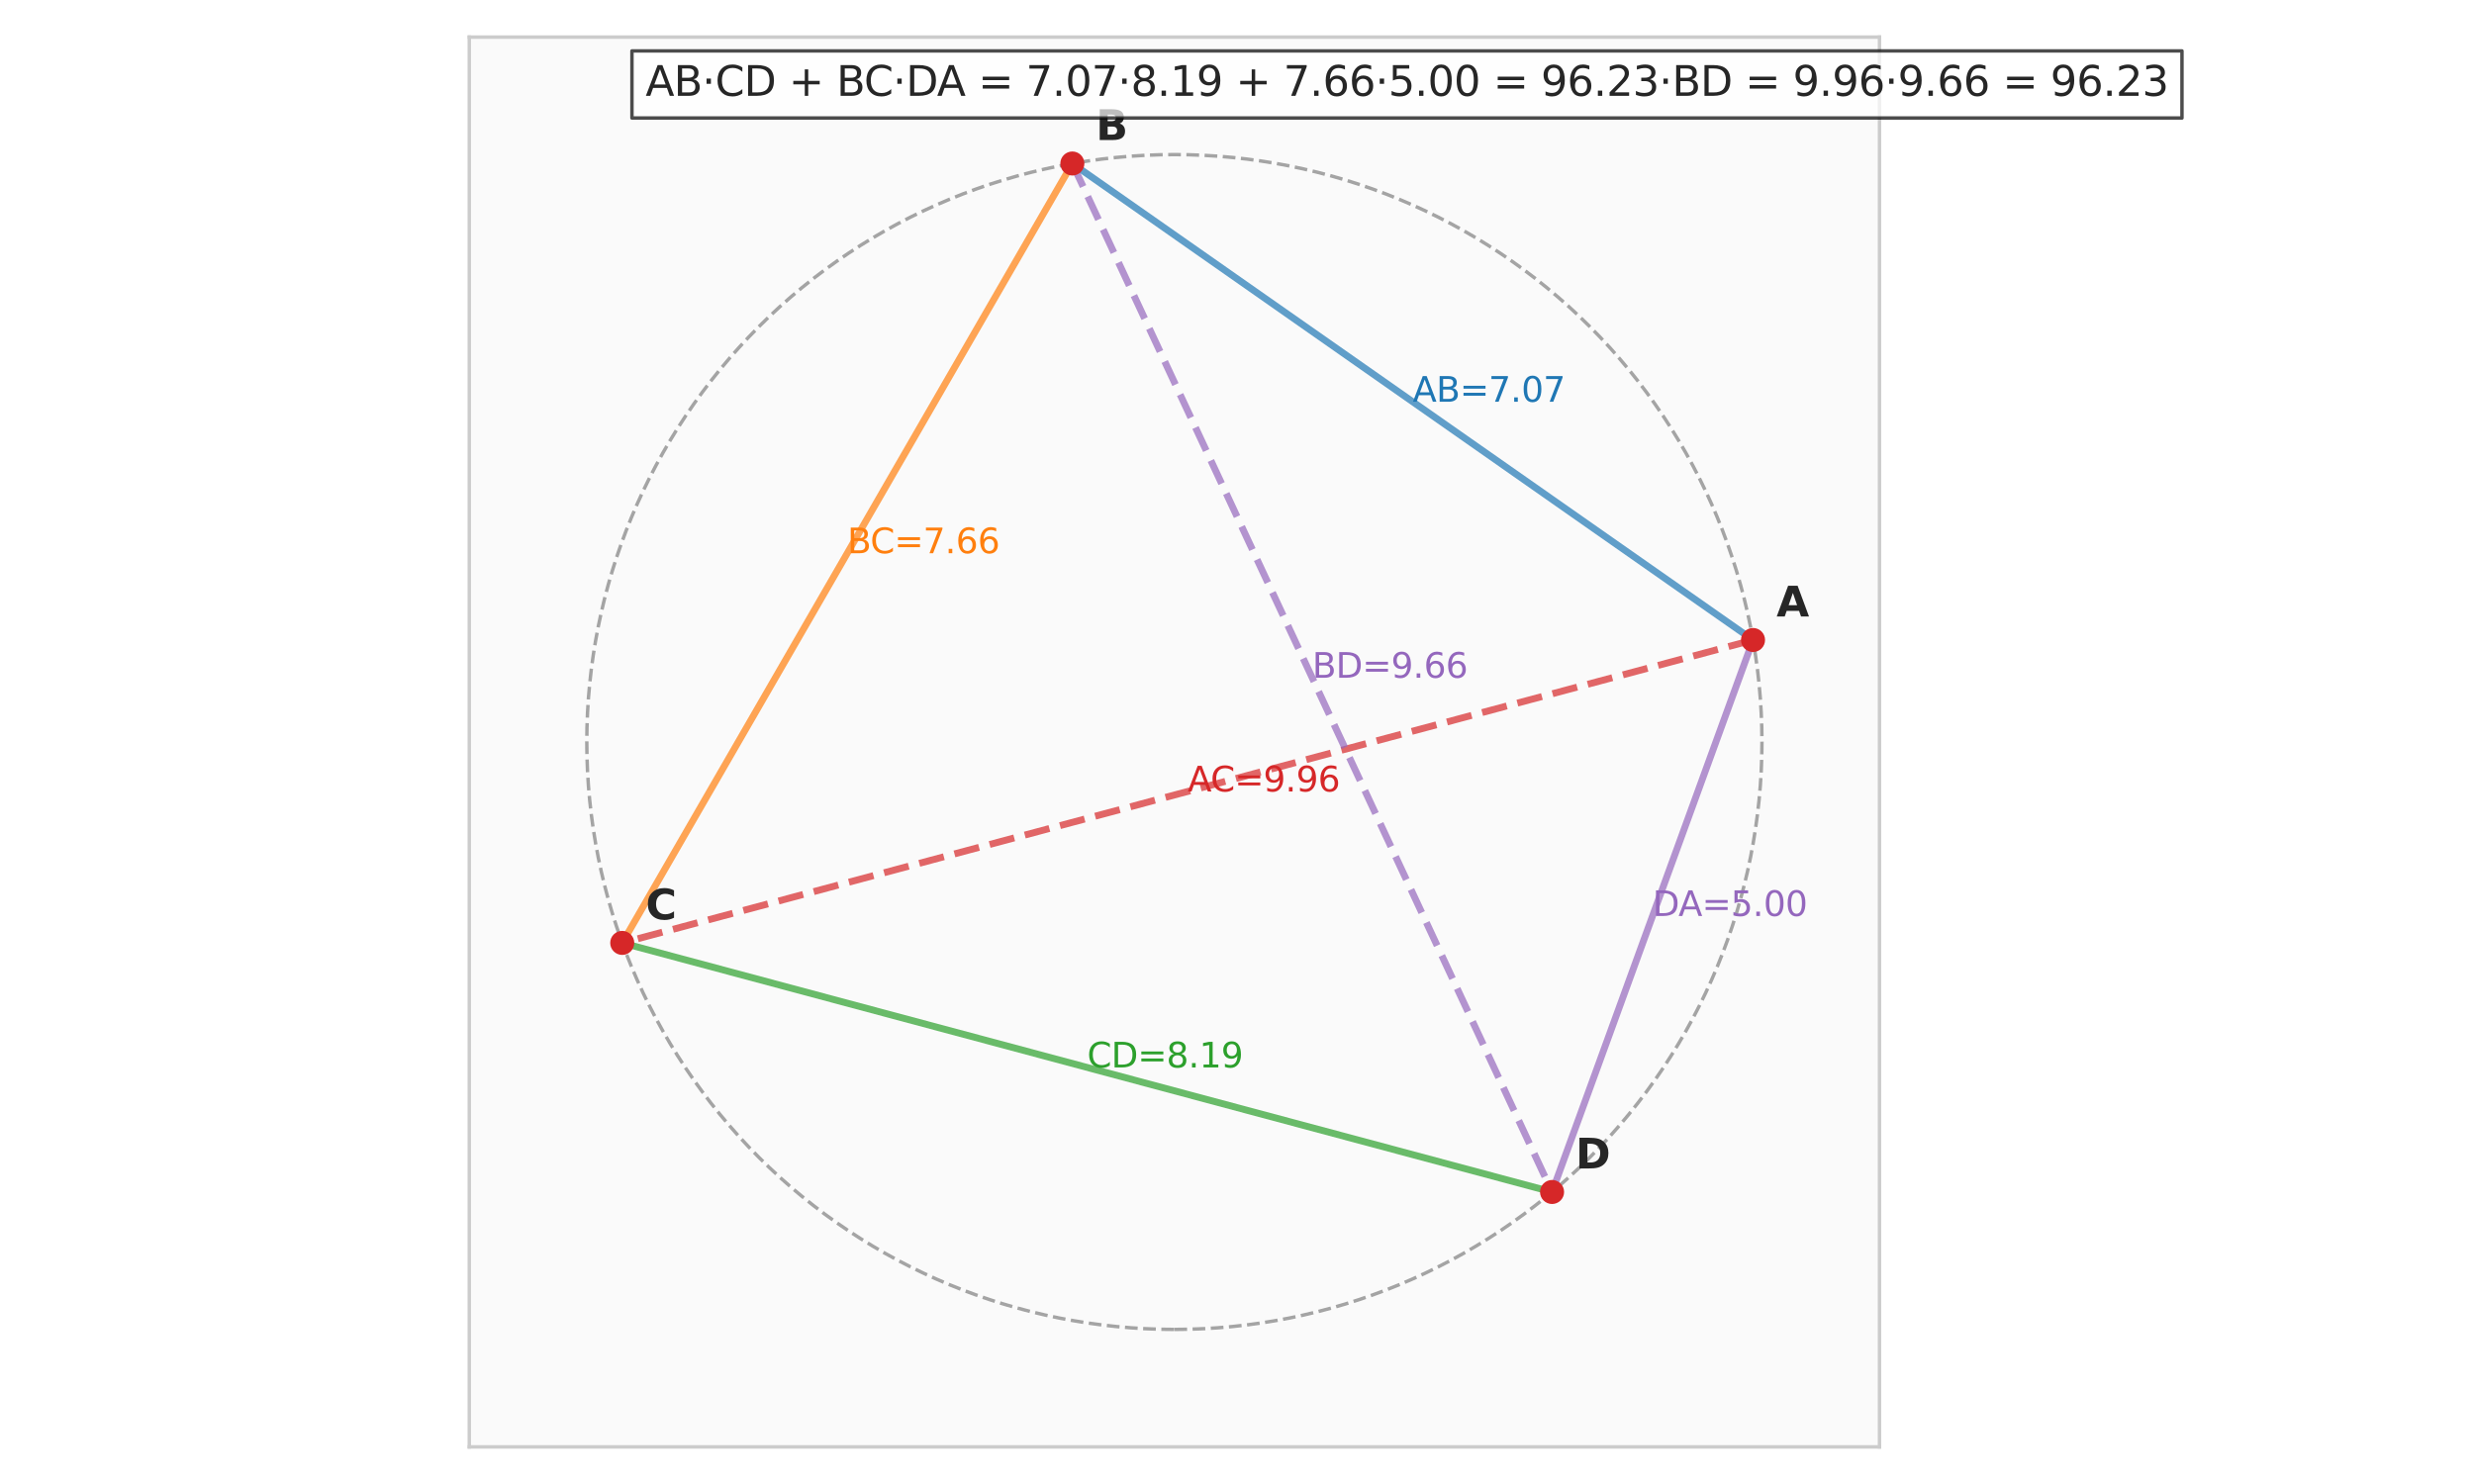 <?xml version="1.0" encoding="utf-8" standalone="no"?>
<!DOCTYPE svg PUBLIC "-//W3C//DTD SVG 1.1//EN"
  "http://www.w3.org/Graphics/SVG/1.1/DTD/svg11.dtd">
<svg xmlns:xlink="http://www.w3.org/1999/xlink" width="720pt" height="432pt" viewBox="0 0 720 432" xmlns="http://www.w3.org/2000/svg" version="1.1">
 <defs>
  <style type="text/css">*{stroke-linejoin: round; stroke-linecap: butt}</style>
 </defs>
 <g id="figure_1">
  <g id="patch_1">
   <path d="M 0 432 
L 720 432 
L 720 0 
L 0 0 
z
" style="fill: #ffffff"/>
  </g>
  <g id="axes_1">
   <g id="patch_2">
    <path d="M 136.575 421.2 
L 546.975 421.2 
L 546.975 10.8 
L 136.575 10.8 
z
" style="fill: #fafafa"/>
   </g>
   <g id="matplotlib.axis_1"/>
   <g id="matplotlib.axis_2"/>
   <g id="patch_3">
    <path d="M 341.775 387 
C 387.125 387 430.623 368.982 462.69 336.915 
C 494.757 304.848 512.775 261.35 512.775 216 
C 512.775 170.65 494.757 127.152 462.69 95.085 
C 430.623 63.018 387.125 45 341.775 45 
C 296.425 45 252.927 63.018 220.86 95.085 
C 188.793 127.152 170.775 170.65 170.775 216 
C 170.775 261.35 188.793 304.848 220.86 336.915 
C 252.927 368.982 296.425 387 341.775 387 
L 341.775 387 
z
" clip-path="url(#peac1e32c24)" style="fill: none; opacity: 0.7; stroke-dasharray: 3.7,1.6; stroke-dashoffset: 0; stroke: #808080; stroke-linejoin: miter"/>
   </g>
   <g id="line2d_1">
    <path d="M 510.177 186.306 
L 312.081 47.598 
" clip-path="url(#peac1e32c24)" style="fill: none; stroke: #1f77b4; stroke-opacity: 0.7; stroke-width: 2; stroke-linecap: round"/>
   </g>
   <g id="line2d_2">
    <path d="M 312.081 47.598 
L 181.088 274.485 
" clip-path="url(#peac1e32c24)" style="fill: none; stroke: #ff7f0e; stroke-opacity: 0.7; stroke-width: 2; stroke-linecap: round"/>
   </g>
   <g id="line2d_3">
    <path d="M 181.088 274.485 
L 451.692 346.994 
" clip-path="url(#peac1e32c24)" style="fill: none; stroke: #2ca02c; stroke-opacity: 0.7; stroke-width: 2; stroke-linecap: round"/>
   </g>
   <g id="line2d_4">
    <path d="M 451.692 346.994 
L 510.177 186.306 
" clip-path="url(#peac1e32c24)" style="fill: none; stroke: #9467bd; stroke-opacity: 0.7; stroke-width: 2; stroke-linecap: round"/>
   </g>
   <g id="line2d_5">
    <path d="M 510.177 186.306 
L 181.088 274.485 
" clip-path="url(#peac1e32c24)" style="fill: none; stroke-dasharray: 7.4,3.2; stroke-dashoffset: 0; stroke: #d62728; stroke-opacity: 0.7; stroke-width: 2"/>
   </g>
   <g id="line2d_6">
    <path d="M 312.081 47.598 
L 451.692 346.994 
" clip-path="url(#peac1e32c24)" style="fill: none; stroke-dasharray: 7.4,3.2; stroke-dashoffset: 0; stroke: #9467bd; stroke-opacity: 0.7; stroke-width: 2"/>
   </g>
   <g id="patch_4">
    <path d="M 136.575 421.2 
L 136.575 10.8 
" style="fill: none; stroke: #cccccc; stroke-linejoin: miter; stroke-linecap: square"/>
   </g>
   <g id="patch_5">
    <path d="M 546.975 421.2 
L 546.975 10.8 
" style="fill: none; stroke: #cccccc; stroke-linejoin: miter; stroke-linecap: square"/>
   </g>
   <g id="patch_6">
    <path d="M 136.575 421.2 
L 546.975 421.2 
" style="fill: none; stroke: #cccccc; stroke-linejoin: miter; stroke-linecap: square"/>
   </g>
   <g id="patch_7">
    <path d="M 136.575 10.8 
L 546.975 10.8 
" style="fill: none; stroke: #cccccc; stroke-linejoin: miter; stroke-linecap: square"/>
   </g>
   <g id="text_1">
    <!-- A -->
    <g style="fill: #262626" transform="translate(517.017 179.466) scale(0.12 -0.12)">
     <defs>
      <path id="DejaVuSans-Bold-41" d="M 3419 850 
L 1538 850 
L 1241 0 
L 31 0 
L 1759 4666 
L 3194 4666 
L 4922 0 
L 3713 0 
L 3419 850 
z
M 1838 1716 
L 3116 1716 
L 2478 3572 
L 1838 1716 
z
" transform="scale(0.016)"/>
     </defs>
     <use xlink:href="#DejaVuSans-Bold-41"/>
    </g>
   </g>
   <g id="text_2">
    <!-- B -->
    <g style="fill: #262626" transform="translate(318.921 40.758) scale(0.12 -0.12)">
     <defs>
      <path id="DejaVuSans-Bold-42" d="M 2456 2859 
Q 2741 2859 2887 2984 
Q 3034 3109 3034 3353 
Q 3034 3594 2887 3720 
Q 2741 3847 2456 3847 
L 1791 3847 
L 1791 2859 
L 2456 2859 
z
M 2497 819 
Q 2859 819 3042 972 
Q 3225 1125 3225 1434 
Q 3225 1738 3044 1889 
Q 2863 2041 2497 2041 
L 1791 2041 
L 1791 819 
L 2497 819 
z
M 3616 2497 
Q 4003 2384 4215 2081 
Q 4428 1778 4428 1338 
Q 4428 663 3972 331 
Q 3516 0 2584 0 
L 588 0 
L 588 4666 
L 2394 4666 
Q 3366 4666 3802 4372 
Q 4238 4078 4238 3431 
Q 4238 3091 4078 2852 
Q 3919 2613 3616 2497 
z
" transform="scale(0.016)"/>
     </defs>
     <use xlink:href="#DejaVuSans-Bold-42"/>
    </g>
   </g>
   <g id="text_3">
    <!-- C -->
    <g style="fill: #262626" transform="translate(187.928 267.645) scale(0.12 -0.12)">
     <defs>
      <path id="DejaVuSans-Bold-43" d="M 4288 256 
Q 3956 84 3597 -3 
Q 3238 -91 2847 -91 
Q 1681 -91 1000 561 
Q 319 1213 319 2328 
Q 319 3447 1000 4098 
Q 1681 4750 2847 4750 
Q 3238 4750 3597 4662 
Q 3956 4575 4288 4403 
L 4288 3438 
Q 3953 3666 3628 3772 
Q 3303 3878 2944 3878 
Q 2300 3878 1931 3465 
Q 1563 3053 1563 2328 
Q 1563 1606 1931 1193 
Q 2300 781 2944 781 
Q 3303 781 3628 887 
Q 3953 994 4288 1222 
L 4288 256 
z
" transform="scale(0.016)"/>
     </defs>
     <use xlink:href="#DejaVuSans-Bold-43"/>
    </g>
   </g>
   <g id="text_4">
    <!-- D -->
    <g style="fill: #262626" transform="translate(458.532 340.154) scale(0.12 -0.12)">
     <defs>
      <path id="DejaVuSans-Bold-44" d="M 1791 3756 
L 1791 909 
L 2222 909 
Q 2959 909 3348 1275 
Q 3738 1641 3738 2338 
Q 3738 3031 3350 3393 
Q 2963 3756 2222 3756 
L 1791 3756 
z
M 588 4666 
L 1856 4666 
Q 2919 4666 3439 4514 
Q 3959 4363 4331 4000 
Q 4659 3684 4818 3271 
Q 4978 2859 4978 2338 
Q 4978 1809 4818 1395 
Q 4659 981 4331 666 
Q 3956 303 3431 151 
Q 2906 0 1856 0 
L 588 0 
L 588 4666 
z
" transform="scale(0.016)"/>
     </defs>
     <use xlink:href="#DejaVuSans-Bold-44"/>
    </g>
   </g>
   <g id="text_5">
    <!-- AB=7.07 -->
    <g style="fill: #1f77b4" transform="translate(411.129 116.952) scale(0.1 -0.1)">
     <defs>
      <path id="DejaVuSans-41" d="M 2188 4044 
L 1331 1722 
L 3047 1722 
L 2188 4044 
z
M 1831 4666 
L 2547 4666 
L 4325 0 
L 3669 0 
L 3244 1197 
L 1141 1197 
L 716 0 
L 50 0 
L 1831 4666 
z
" transform="scale(0.016)"/>
      <path id="DejaVuSans-42" d="M 1259 2228 
L 1259 519 
L 2272 519 
Q 2781 519 3026 730 
Q 3272 941 3272 1375 
Q 3272 1813 3026 2020 
Q 2781 2228 2272 2228 
L 1259 2228 
z
M 1259 4147 
L 1259 2741 
L 2194 2741 
Q 2656 2741 2882 2914 
Q 3109 3088 3109 3444 
Q 3109 3797 2882 3972 
Q 2656 4147 2194 4147 
L 1259 4147 
z
M 628 4666 
L 2241 4666 
Q 2963 4666 3353 4366 
Q 3744 4066 3744 3513 
Q 3744 3084 3544 2831 
Q 3344 2578 2956 2516 
Q 3422 2416 3680 2098 
Q 3938 1781 3938 1306 
Q 3938 681 3513 340 
Q 3088 0 2303 0 
L 628 0 
L 628 4666 
z
" transform="scale(0.016)"/>
      <path id="DejaVuSans-3d" d="M 678 2906 
L 4684 2906 
L 4684 2381 
L 678 2381 
L 678 2906 
z
M 678 1631 
L 4684 1631 
L 4684 1100 
L 678 1100 
L 678 1631 
z
" transform="scale(0.016)"/>
      <path id="DejaVuSans-37" d="M 525 4666 
L 3525 4666 
L 3525 4397 
L 1831 0 
L 1172 0 
L 2766 4134 
L 525 4134 
L 525 4666 
z
" transform="scale(0.016)"/>
      <path id="DejaVuSans-2e" d="M 684 794 
L 1344 794 
L 1344 0 
L 684 0 
L 684 794 
z
" transform="scale(0.016)"/>
      <path id="DejaVuSans-30" d="M 2034 4250 
Q 1547 4250 1301 3770 
Q 1056 3291 1056 2328 
Q 1056 1369 1301 889 
Q 1547 409 2034 409 
Q 2525 409 2770 889 
Q 3016 1369 3016 2328 
Q 3016 3291 2770 3770 
Q 2525 4250 2034 4250 
z
M 2034 4750 
Q 2819 4750 3233 4129 
Q 3647 3509 3647 2328 
Q 3647 1150 3233 529 
Q 2819 -91 2034 -91 
Q 1250 -91 836 529 
Q 422 1150 422 2328 
Q 422 3509 836 4129 
Q 1250 4750 2034 4750 
z
" transform="scale(0.016)"/>
     </defs>
     <use xlink:href="#DejaVuSans-41"/>
     <use xlink:href="#DejaVuSans-42" transform="translate(68.408 0)"/>
     <use xlink:href="#DejaVuSans-3d" transform="translate(137.012 0)"/>
     <use xlink:href="#DejaVuSans-37" transform="translate(220.801 0)"/>
     <use xlink:href="#DejaVuSans-2e" transform="translate(284.424 0)"/>
     <use xlink:href="#DejaVuSans-30" transform="translate(316.211 0)"/>
     <use xlink:href="#DejaVuSans-37" transform="translate(379.834 0)"/>
    </g>
   </g>
   <g id="text_6">
    <!-- BC=7.66 -->
    <g style="fill: #ff7f0e" transform="translate(246.584 161.042) scale(0.1 -0.1)">
     <defs>
      <path id="DejaVuSans-43" d="M 4122 4306 
L 4122 3641 
Q 3803 3938 3442 4084 
Q 3081 4231 2675 4231 
Q 1875 4231 1450 3742 
Q 1025 3253 1025 2328 
Q 1025 1406 1450 917 
Q 1875 428 2675 428 
Q 3081 428 3442 575 
Q 3803 722 4122 1019 
L 4122 359 
Q 3791 134 3420 21 
Q 3050 -91 2638 -91 
Q 1578 -91 968 557 
Q 359 1206 359 2328 
Q 359 3453 968 4101 
Q 1578 4750 2638 4750 
Q 3056 4750 3426 4639 
Q 3797 4528 4122 4306 
z
" transform="scale(0.016)"/>
      <path id="DejaVuSans-36" d="M 2113 2584 
Q 1688 2584 1439 2293 
Q 1191 2003 1191 1497 
Q 1191 994 1439 701 
Q 1688 409 2113 409 
Q 2538 409 2786 701 
Q 3034 994 3034 1497 
Q 3034 2003 2786 2293 
Q 2538 2584 2113 2584 
z
M 3366 4563 
L 3366 3988 
Q 3128 4100 2886 4159 
Q 2644 4219 2406 4219 
Q 1781 4219 1451 3797 
Q 1122 3375 1075 2522 
Q 1259 2794 1537 2939 
Q 1816 3084 2150 3084 
Q 2853 3084 3261 2657 
Q 3669 2231 3669 1497 
Q 3669 778 3244 343 
Q 2819 -91 2113 -91 
Q 1303 -91 875 529 
Q 447 1150 447 2328 
Q 447 3434 972 4092 
Q 1497 4750 2381 4750 
Q 2619 4750 2861 4703 
Q 3103 4656 3366 4563 
z
" transform="scale(0.016)"/>
     </defs>
     <use xlink:href="#DejaVuSans-42"/>
     <use xlink:href="#DejaVuSans-43" transform="translate(66.854 0)"/>
     <use xlink:href="#DejaVuSans-3d" transform="translate(136.678 0)"/>
     <use xlink:href="#DejaVuSans-37" transform="translate(220.467 0)"/>
     <use xlink:href="#DejaVuSans-2e" transform="translate(284.09 0)"/>
     <use xlink:href="#DejaVuSans-36" transform="translate(315.877 0)"/>
     <use xlink:href="#DejaVuSans-36" transform="translate(379.5 0)"/>
    </g>
   </g>
   <g id="text_7">
    <!-- CD=8.19 -->
    <g style="fill: #2ca02c" transform="translate(316.39 310.74) scale(0.1 -0.1)">
     <defs>
      <path id="DejaVuSans-44" d="M 1259 4147 
L 1259 519 
L 2022 519 
Q 2988 519 3436 956 
Q 3884 1394 3884 2338 
Q 3884 3275 3436 3711 
Q 2988 4147 2022 4147 
L 1259 4147 
z
M 628 4666 
L 1925 4666 
Q 3281 4666 3915 4102 
Q 4550 3538 4550 2338 
Q 4550 1131 3912 565 
Q 3275 0 1925 0 
L 628 0 
L 628 4666 
z
" transform="scale(0.016)"/>
      <path id="DejaVuSans-38" d="M 2034 2216 
Q 1584 2216 1326 1975 
Q 1069 1734 1069 1313 
Q 1069 891 1326 650 
Q 1584 409 2034 409 
Q 2484 409 2743 651 
Q 3003 894 3003 1313 
Q 3003 1734 2745 1975 
Q 2488 2216 2034 2216 
z
M 1403 2484 
Q 997 2584 770 2862 
Q 544 3141 544 3541 
Q 544 4100 942 4425 
Q 1341 4750 2034 4750 
Q 2731 4750 3128 4425 
Q 3525 4100 3525 3541 
Q 3525 3141 3298 2862 
Q 3072 2584 2669 2484 
Q 3125 2378 3379 2068 
Q 3634 1759 3634 1313 
Q 3634 634 3220 271 
Q 2806 -91 2034 -91 
Q 1263 -91 848 271 
Q 434 634 434 1313 
Q 434 1759 690 2068 
Q 947 2378 1403 2484 
z
M 1172 3481 
Q 1172 3119 1398 2916 
Q 1625 2713 2034 2713 
Q 2441 2713 2670 2916 
Q 2900 3119 2900 3481 
Q 2900 3844 2670 4047 
Q 2441 4250 2034 4250 
Q 1625 4250 1398 4047 
Q 1172 3844 1172 3481 
z
" transform="scale(0.016)"/>
      <path id="DejaVuSans-31" d="M 794 531 
L 1825 531 
L 1825 4091 
L 703 3866 
L 703 4441 
L 1819 4666 
L 2450 4666 
L 2450 531 
L 3481 531 
L 3481 0 
L 794 0 
L 794 531 
z
" transform="scale(0.016)"/>
      <path id="DejaVuSans-39" d="M 703 97 
L 703 672 
Q 941 559 1184 500 
Q 1428 441 1663 441 
Q 2288 441 2617 861 
Q 2947 1281 2994 2138 
Q 2813 1869 2534 1725 
Q 2256 1581 1919 1581 
Q 1219 1581 811 2004 
Q 403 2428 403 3163 
Q 403 3881 828 4315 
Q 1253 4750 1959 4750 
Q 2769 4750 3195 4129 
Q 3622 3509 3622 2328 
Q 3622 1225 3098 567 
Q 2575 -91 1691 -91 
Q 1453 -91 1209 -44 
Q 966 3 703 97 
z
M 1959 2075 
Q 2384 2075 2632 2365 
Q 2881 2656 2881 3163 
Q 2881 3666 2632 3958 
Q 2384 4250 1959 4250 
Q 1534 4250 1286 3958 
Q 1038 3666 1038 3163 
Q 1038 2656 1286 2365 
Q 1534 2075 1959 2075 
z
" transform="scale(0.016)"/>
     </defs>
     <use xlink:href="#DejaVuSans-43"/>
     <use xlink:href="#DejaVuSans-44" transform="translate(69.824 0)"/>
     <use xlink:href="#DejaVuSans-3d" transform="translate(146.826 0)"/>
     <use xlink:href="#DejaVuSans-38" transform="translate(230.615 0)"/>
     <use xlink:href="#DejaVuSans-2e" transform="translate(294.238 0)"/>
     <use xlink:href="#DejaVuSans-31" transform="translate(326.025 0)"/>
     <use xlink:href="#DejaVuSans-39" transform="translate(389.648 0)"/>
    </g>
   </g>
   <g id="text_8">
    <!-- DA=5.00 -->
    <g style="fill: #9467bd" transform="translate(480.934 266.65) scale(0.1 -0.1)">
     <defs>
      <path id="DejaVuSans-35" d="M 691 4666 
L 3169 4666 
L 3169 4134 
L 1269 4134 
L 1269 2991 
Q 1406 3038 1543 3061 
Q 1681 3084 1819 3084 
Q 2600 3084 3056 2656 
Q 3513 2228 3513 1497 
Q 3513 744 3044 326 
Q 2575 -91 1722 -91 
Q 1428 -91 1123 -41 
Q 819 9 494 109 
L 494 744 
Q 775 591 1075 516 
Q 1375 441 1709 441 
Q 2250 441 2565 725 
Q 2881 1009 2881 1497 
Q 2881 1984 2565 2268 
Q 2250 2553 1709 2553 
Q 1456 2553 1204 2497 
Q 953 2441 691 2322 
L 691 4666 
z
" transform="scale(0.016)"/>
     </defs>
     <use xlink:href="#DejaVuSans-44"/>
     <use xlink:href="#DejaVuSans-41" transform="translate(75.252 0)"/>
     <use xlink:href="#DejaVuSans-3d" transform="translate(143.66 0)"/>
     <use xlink:href="#DejaVuSans-35" transform="translate(227.449 0)"/>
     <use xlink:href="#DejaVuSans-2e" transform="translate(291.072 0)"/>
     <use xlink:href="#DejaVuSans-30" transform="translate(322.859 0)"/>
     <use xlink:href="#DejaVuSans-30" transform="translate(386.482 0)"/>
    </g>
   </g>
   <g id="text_9">
    <!-- AC=9.96 -->
    <g style="fill: #d62728" transform="translate(345.632 230.396) scale(0.1 -0.1)">
     <use xlink:href="#DejaVuSans-41"/>
     <use xlink:href="#DejaVuSans-43" transform="translate(66.658 0)"/>
     <use xlink:href="#DejaVuSans-3d" transform="translate(136.482 0)"/>
     <use xlink:href="#DejaVuSans-39" transform="translate(220.271 0)"/>
     <use xlink:href="#DejaVuSans-2e" transform="translate(283.895 0)"/>
     <use xlink:href="#DejaVuSans-39" transform="translate(315.682 0)"/>
     <use xlink:href="#DejaVuSans-36" transform="translate(379.305 0)"/>
    </g>
   </g>
   <g id="text_10">
    <!-- BD=9.66 -->
    <g style="fill: #9467bd" transform="translate(381.886 197.296) scale(0.1 -0.1)">
     <use xlink:href="#DejaVuSans-42"/>
     <use xlink:href="#DejaVuSans-44" transform="translate(68.604 0)"/>
     <use xlink:href="#DejaVuSans-3d" transform="translate(145.605 0)"/>
     <use xlink:href="#DejaVuSans-39" transform="translate(229.395 0)"/>
     <use xlink:href="#DejaVuSans-2e" transform="translate(293.018 0)"/>
     <use xlink:href="#DejaVuSans-36" transform="translate(324.805 0)"/>
     <use xlink:href="#DejaVuSans-36" transform="translate(388.428 0)"/>
    </g>
   </g>
   <g id="text_11">
    <g id="patch_8">
     <path d="M 183.915 34.356 
L 635.012 34.356 
L 635.012 14.822 
L 183.915 14.822 
z
" style="fill: #ffffff; opacity: 0.7; stroke: #000000; stroke-linejoin: miter"/>
    </g>
    <!-- AB·CD + BC·DA = 7.07·8.19 + 7.66·5.00 = 96.23·BD = 9.96·9.66 = 96.23 -->
    <g style="fill: #262626" transform="translate(187.875 27.9) scale(0.12 -0.12)">
     <defs>
      <path id="DejaVuSans-b7" d="M 684 2619 
L 1344 2619 
L 1344 1825 
L 684 1825 
L 684 2619 
z
" transform="scale(0.016)"/>
      <path id="DejaVuSans-20" transform="scale(0.016)"/>
      <path id="DejaVuSans-2b" d="M 2944 4013 
L 2944 2272 
L 4684 2272 
L 4684 1741 
L 2944 1741 
L 2944 0 
L 2419 0 
L 2419 1741 
L 678 1741 
L 678 2272 
L 2419 2272 
L 2419 4013 
L 2944 4013 
z
" transform="scale(0.016)"/>
      <path id="DejaVuSans-32" d="M 1228 531 
L 3431 531 
L 3431 0 
L 469 0 
L 469 531 
Q 828 903 1448 1529 
Q 2069 2156 2228 2338 
Q 2531 2678 2651 2914 
Q 2772 3150 2772 3378 
Q 2772 3750 2511 3984 
Q 2250 4219 1831 4219 
Q 1534 4219 1204 4116 
Q 875 4013 500 3803 
L 500 4441 
Q 881 4594 1212 4672 
Q 1544 4750 1819 4750 
Q 2544 4750 2975 4387 
Q 3406 4025 3406 3419 
Q 3406 3131 3298 2873 
Q 3191 2616 2906 2266 
Q 2828 2175 2409 1742 
Q 1991 1309 1228 531 
z
" transform="scale(0.016)"/>
      <path id="DejaVuSans-33" d="M 2597 2516 
Q 3050 2419 3304 2112 
Q 3559 1806 3559 1356 
Q 3559 666 3084 287 
Q 2609 -91 1734 -91 
Q 1441 -91 1130 -33 
Q 819 25 488 141 
L 488 750 
Q 750 597 1062 519 
Q 1375 441 1716 441 
Q 2309 441 2620 675 
Q 2931 909 2931 1356 
Q 2931 1769 2642 2001 
Q 2353 2234 1838 2234 
L 1294 2234 
L 1294 2753 
L 1863 2753 
Q 2328 2753 2575 2939 
Q 2822 3125 2822 3475 
Q 2822 3834 2567 4026 
Q 2313 4219 1838 4219 
Q 1578 4219 1281 4162 
Q 984 4106 628 3988 
L 628 4550 
Q 988 4650 1302 4700 
Q 1616 4750 1894 4750 
Q 2613 4750 3031 4423 
Q 3450 4097 3450 3541 
Q 3450 3153 3228 2886 
Q 3006 2619 2597 2516 
z
" transform="scale(0.016)"/>
     </defs>
     <use xlink:href="#DejaVuSans-41"/>
     <use xlink:href="#DejaVuSans-42" transform="translate(68.408 0)"/>
     <use xlink:href="#DejaVuSans-b7" transform="translate(137.012 0)"/>
     <use xlink:href="#DejaVuSans-43" transform="translate(168.799 0)"/>
     <use xlink:href="#DejaVuSans-44" transform="translate(238.623 0)"/>
     <use xlink:href="#DejaVuSans-20" transform="translate(315.625 0)"/>
     <use xlink:href="#DejaVuSans-2b" transform="translate(347.412 0)"/>
     <use xlink:href="#DejaVuSans-20" transform="translate(431.201 0)"/>
     <use xlink:href="#DejaVuSans-42" transform="translate(462.988 0)"/>
     <use xlink:href="#DejaVuSans-43" transform="translate(529.842 0)"/>
     <use xlink:href="#DejaVuSans-b7" transform="translate(599.666 0)"/>
     <use xlink:href="#DejaVuSans-44" transform="translate(631.453 0)"/>
     <use xlink:href="#DejaVuSans-41" transform="translate(706.705 0)"/>
     <use xlink:href="#DejaVuSans-20" transform="translate(775.113 0)"/>
     <use xlink:href="#DejaVuSans-3d" transform="translate(806.9 0)"/>
     <use xlink:href="#DejaVuSans-20" transform="translate(890.689 0)"/>
     <use xlink:href="#DejaVuSans-37" transform="translate(922.477 0)"/>
     <use xlink:href="#DejaVuSans-2e" transform="translate(986.1 0)"/>
     <use xlink:href="#DejaVuSans-30" transform="translate(1017.887 0)"/>
     <use xlink:href="#DejaVuSans-37" transform="translate(1081.51 0)"/>
     <use xlink:href="#DejaVuSans-b7" transform="translate(1145.133 0)"/>
     <use xlink:href="#DejaVuSans-38" transform="translate(1176.92 0)"/>
     <use xlink:href="#DejaVuSans-2e" transform="translate(1240.543 0)"/>
     <use xlink:href="#DejaVuSans-31" transform="translate(1272.33 0)"/>
     <use xlink:href="#DejaVuSans-39" transform="translate(1335.953 0)"/>
     <use xlink:href="#DejaVuSans-20" transform="translate(1399.576 0)"/>
     <use xlink:href="#DejaVuSans-2b" transform="translate(1431.363 0)"/>
     <use xlink:href="#DejaVuSans-20" transform="translate(1515.152 0)"/>
     <use xlink:href="#DejaVuSans-37" transform="translate(1546.939 0)"/>
     <use xlink:href="#DejaVuSans-2e" transform="translate(1610.562 0)"/>
     <use xlink:href="#DejaVuSans-36" transform="translate(1642.35 0)"/>
     <use xlink:href="#DejaVuSans-36" transform="translate(1705.973 0)"/>
     <use xlink:href="#DejaVuSans-b7" transform="translate(1769.596 0)"/>
     <use xlink:href="#DejaVuSans-35" transform="translate(1801.383 0)"/>
     <use xlink:href="#DejaVuSans-2e" transform="translate(1865.006 0)"/>
     <use xlink:href="#DejaVuSans-30" transform="translate(1896.793 0)"/>
     <use xlink:href="#DejaVuSans-30" transform="translate(1960.416 0)"/>
     <use xlink:href="#DejaVuSans-20" transform="translate(2024.039 0)"/>
     <use xlink:href="#DejaVuSans-3d" transform="translate(2055.826 0)"/>
     <use xlink:href="#DejaVuSans-20" transform="translate(2139.615 0)"/>
     <use xlink:href="#DejaVuSans-39" transform="translate(2171.402 0)"/>
     <use xlink:href="#DejaVuSans-36" transform="translate(2235.025 0)"/>
     <use xlink:href="#DejaVuSans-2e" transform="translate(2298.648 0)"/>
     <use xlink:href="#DejaVuSans-32" transform="translate(2330.436 0)"/>
     <use xlink:href="#DejaVuSans-33" transform="translate(2394.059 0)"/>
     <use xlink:href="#DejaVuSans-b7" transform="translate(2457.682 0)"/>
     <use xlink:href="#DejaVuSans-42" transform="translate(2489.469 0)"/>
     <use xlink:href="#DejaVuSans-44" transform="translate(2558.072 0)"/>
     <use xlink:href="#DejaVuSans-20" transform="translate(2635.074 0)"/>
     <use xlink:href="#DejaVuSans-3d" transform="translate(2666.861 0)"/>
     <use xlink:href="#DejaVuSans-20" transform="translate(2750.65 0)"/>
     <use xlink:href="#DejaVuSans-39" transform="translate(2782.438 0)"/>
     <use xlink:href="#DejaVuSans-2e" transform="translate(2846.061 0)"/>
     <use xlink:href="#DejaVuSans-39" transform="translate(2877.848 0)"/>
     <use xlink:href="#DejaVuSans-36" transform="translate(2941.471 0)"/>
     <use xlink:href="#DejaVuSans-b7" transform="translate(3005.094 0)"/>
     <use xlink:href="#DejaVuSans-39" transform="translate(3036.881 0)"/>
     <use xlink:href="#DejaVuSans-2e" transform="translate(3100.504 0)"/>
     <use xlink:href="#DejaVuSans-36" transform="translate(3132.291 0)"/>
     <use xlink:href="#DejaVuSans-36" transform="translate(3195.914 0)"/>
     <use xlink:href="#DejaVuSans-20" transform="translate(3259.537 0)"/>
     <use xlink:href="#DejaVuSans-3d" transform="translate(3291.324 0)"/>
     <use xlink:href="#DejaVuSans-20" transform="translate(3375.113 0)"/>
     <use xlink:href="#DejaVuSans-39" transform="translate(3406.9 0)"/>
     <use xlink:href="#DejaVuSans-36" transform="translate(3470.523 0)"/>
     <use xlink:href="#DejaVuSans-2e" transform="translate(3534.146 0)"/>
     <use xlink:href="#DejaVuSans-32" transform="translate(3565.934 0)"/>
     <use xlink:href="#DejaVuSans-33" transform="translate(3629.557 0)"/>
    </g>
   </g>
   <g id="PathCollection_1">
    <defs>
     <path id="ma4fb995b39" d="M 0 3 
C 0.796 3 1.559 2.684 2.121 2.121 
C 2.684 1.559 3 0.796 3 0 
C 3 -0.796 2.684 -1.559 2.121 -2.121 
C 1.559 -2.684 0.796 -3 0 -3 
C -0.796 -3 -1.559 -2.684 -2.121 -2.121 
C -2.684 -1.559 -3 -0.796 -3 0 
C -3 0.796 -2.684 1.559 -2.121 2.121 
C -1.559 2.684 -0.796 3 0 3 
z
" style="stroke: #d62728"/>
    </defs>
    <g clip-path="url(#peac1e32c24)">
     <use xlink:href="#ma4fb995b39" x="510.177" y="186.306" style="fill: #d62728; stroke: #d62728"/>
    </g>
   </g>
   <g id="PathCollection_2">
    <g clip-path="url(#peac1e32c24)">
     <use xlink:href="#ma4fb995b39" x="312.081" y="47.598" style="fill: #d62728; stroke: #d62728"/>
    </g>
   </g>
   <g id="PathCollection_3">
    <g clip-path="url(#peac1e32c24)">
     <use xlink:href="#ma4fb995b39" x="181.088" y="274.485" style="fill: #d62728; stroke: #d62728"/>
    </g>
   </g>
   <g id="PathCollection_4">
    <g clip-path="url(#peac1e32c24)">
     <use xlink:href="#ma4fb995b39" x="451.692" y="346.994" style="fill: #d62728; stroke: #d62728"/>
    </g>
   </g>
  </g>
 </g>
 <defs>
  <clipPath id="peac1e32c24">
   <rect x="136.575" y="10.8" width="410.4" height="410.4"/>
  </clipPath>
 </defs>
</svg>
